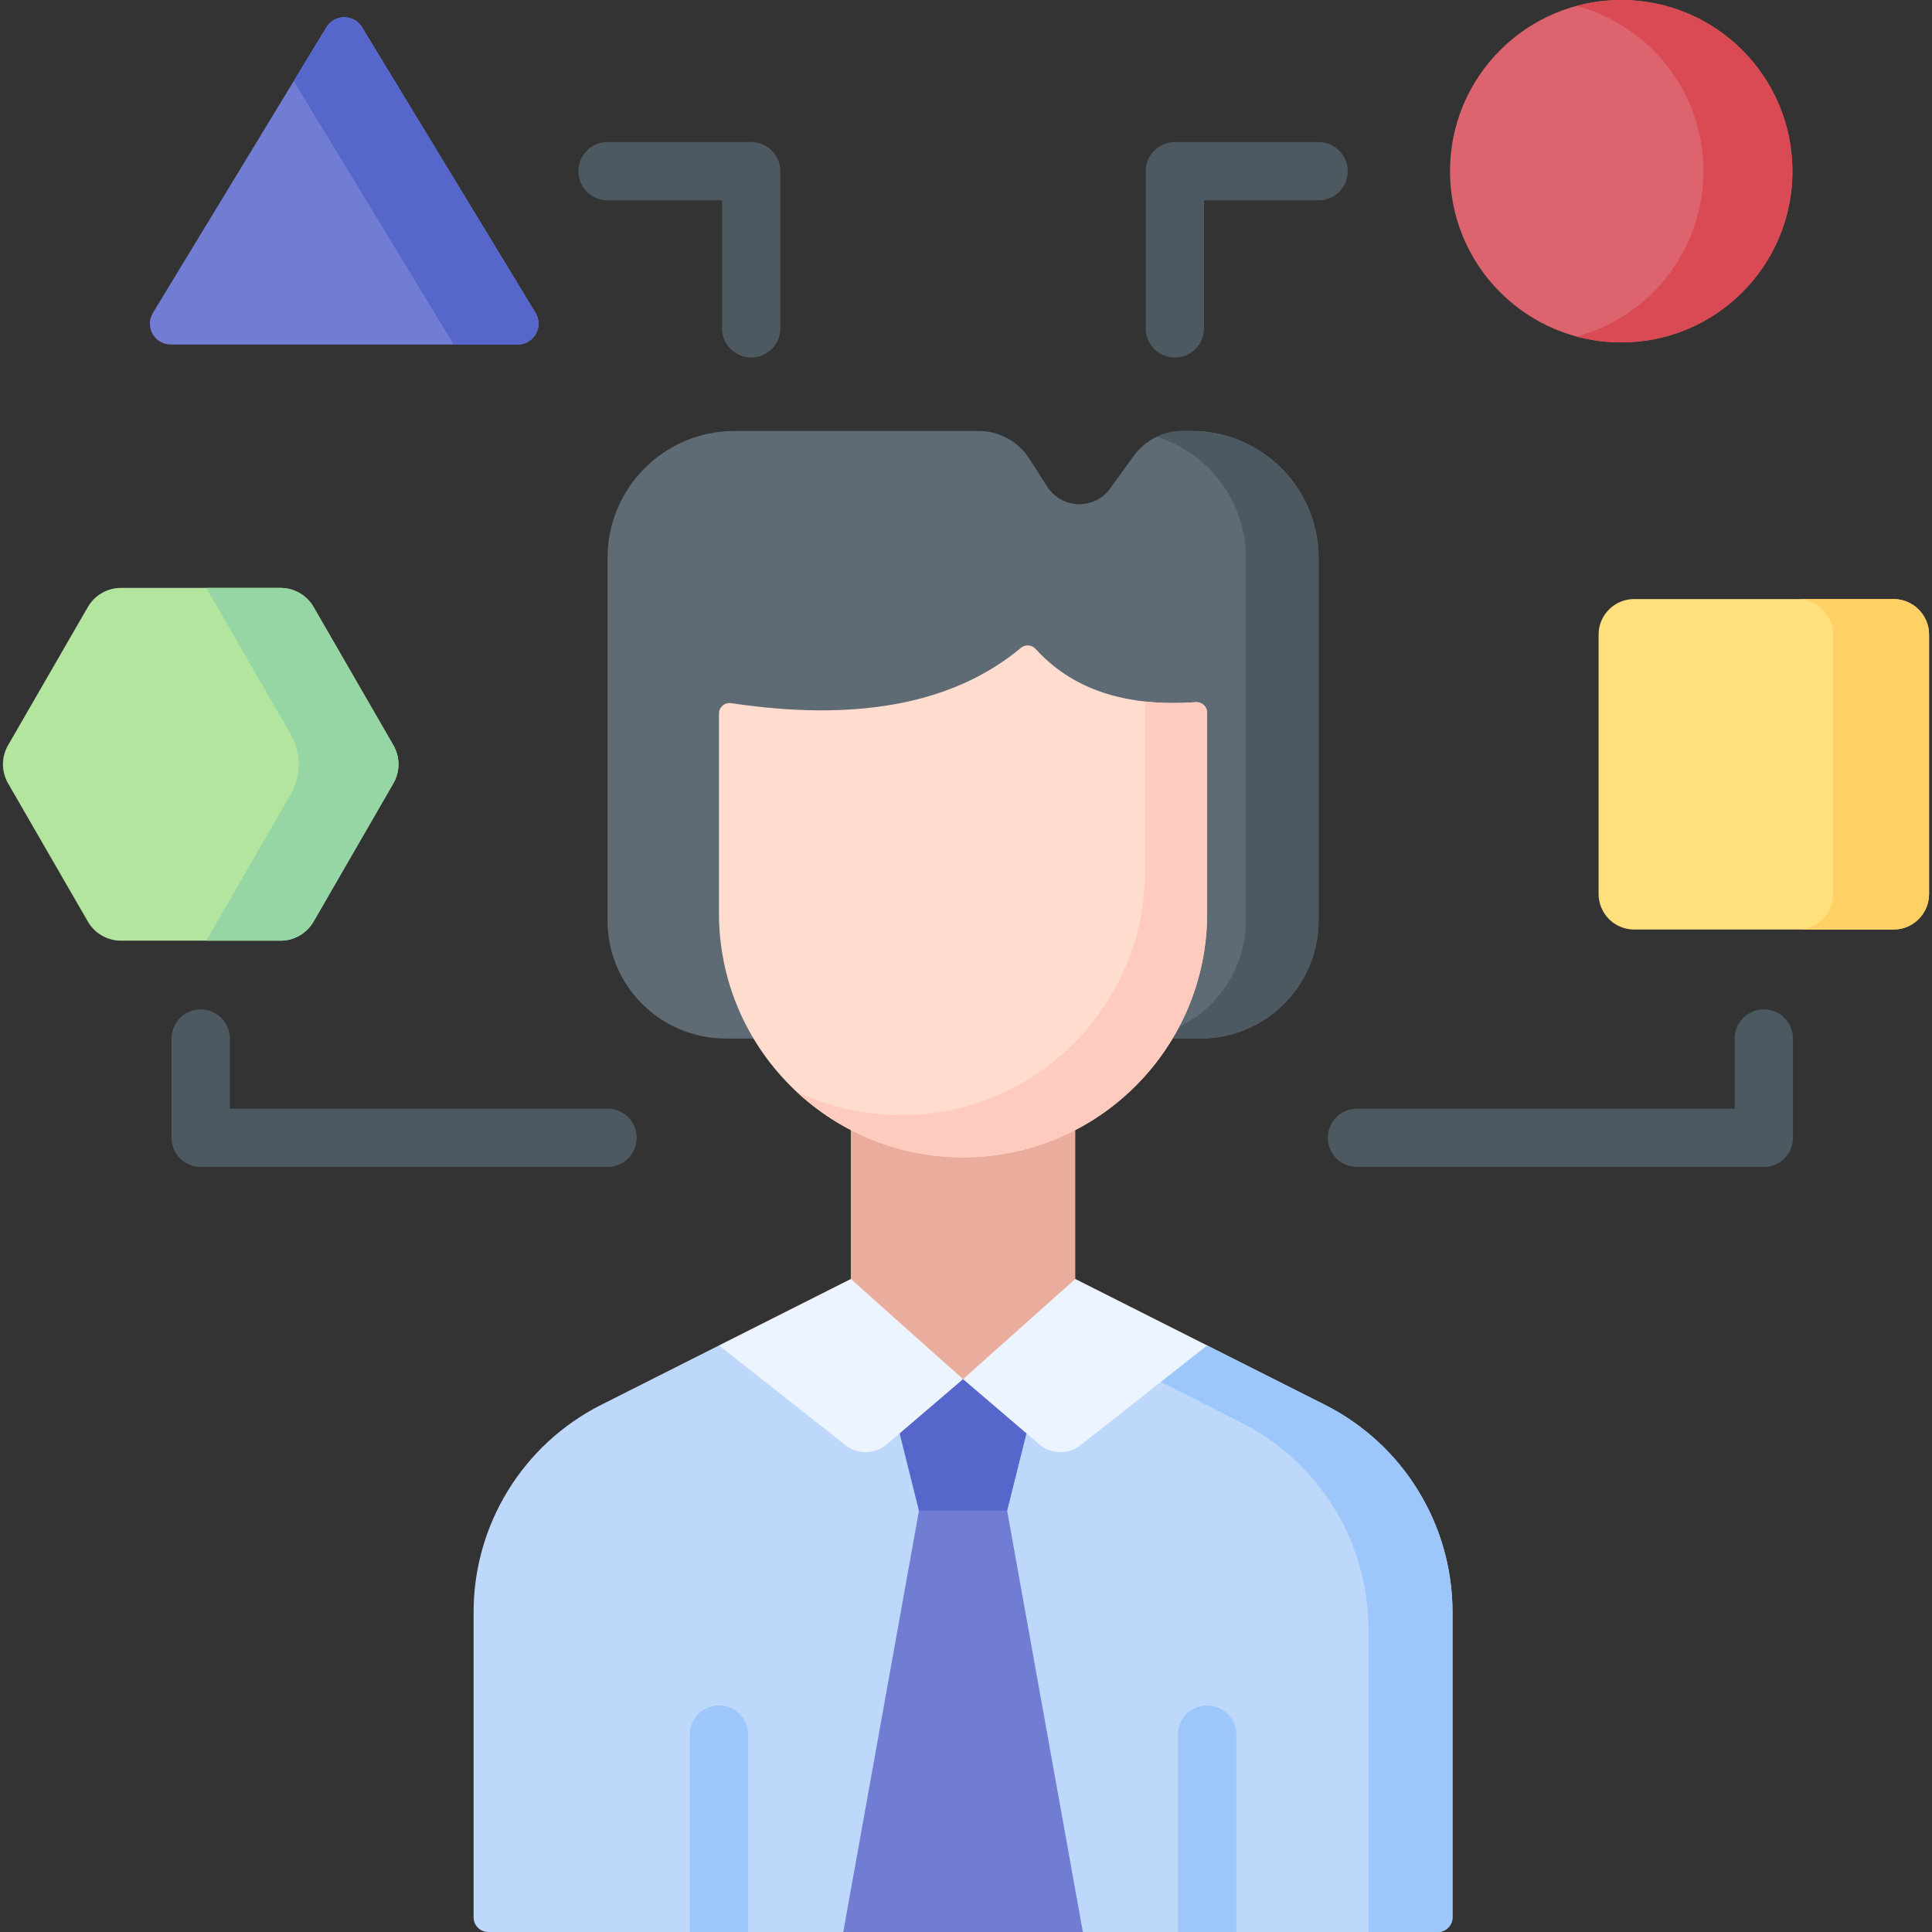 <svg xmlns="http://www.w3.org/2000/svg" id="Capa_1" height="512" viewBox="0 0 512 512" width="512"><rect x="0" y="0" width="512" height="512" fill="#333333" stroke="none"/><g><path d="m319.904 356.559h-129.371l-31.192 15.725c-20.745 10.459-33.831 31.71-33.831 54.942v80.892c0 2.144 1.738 3.882 3.881 3.882h251.654c2.144 0 3.882-1.738 3.882-3.882v-80.892c0-23.232-13.086-44.484-33.831-54.942z" fill="#bed8fb"></path><path d="m351.096 372.284-31.192-15.725-11.689 1.412-.588 8.261 21.211 10.693c20.745 10.459 33.831 31.71 33.831 54.942v80.133h18.377c2.144 0 3.882-1.738 3.882-3.882v-80.892c-.001-23.232-13.087-44.483-33.832-54.942z" fill="#9dc6fb"></path><path d="m225.478 275.943h59.481v96.626h-59.481z" fill="#eaac9d"></path><path d="m266.906 400.365h-23.375l-8.714-34.875h40.803z" fill="#5766cb"></path><path d="m225.478 338.941 29.74 26.549-20.208 17.285c-3.123 2.671-7.697 2.763-10.925.22l-33.552-26.437z" fill="#ecf4ff"></path><path d="m284.959 338.941-29.74 26.549 20.208 17.285c3.123 2.671 7.697 2.763 10.925.22l33.552-26.437z" fill="#ecf4ff"></path><path d="m243.531 400.365h23.375l20.059 111.635h-63.493z" fill="#707dd3"></path><path d="m198.26 512v-52.304c0-4.268-3.459-7.726-7.726-7.726s-7.726 3.459-7.726 7.726v52.304z" fill="#9dc6fb"></path><path d="m327.631 512v-52.304c0-4.268-3.459-7.726-7.726-7.726-4.268 0-7.726 3.459-7.726 7.726v52.304z" fill="#9dc6fb"></path><path d="m300.438 120.844-6.211 8.587c-4.182 5.781-12.875 5.529-16.715-.484l-4.683-7.334c-2.945-4.612-8.038-7.403-13.51-7.403h-64.663c-18.588 0-33.656 15.069-33.656 33.656v96.05c0 17.288 14.014 31.302 31.302 31.302h6.027 114.274 5.532c17.288 0 31.302-14.014 31.302-31.302v-96.05c0-18.588-15.069-33.656-33.656-33.656h-2.355c-5.143-.001-9.974 2.467-12.988 6.634z" fill="#5e6b75"></path><g><path d="m315.781 114.209h-2.355c-2.399 0-4.728.543-6.839 1.54 13.66 4.286 23.57 17.043 23.57 32.117v96.05c0 17.288-14.014 31.302-31.302 31.302h19.28c17.288 0 31.302-14.014 31.302-31.302v-96.05c0-18.588-15.068-33.657-33.656-33.657z" fill="#4d5961"></path></g><path d="m255.219 306.711c-35.725 0-64.685-28.961-64.685-64.685v-52.898c0-1.719 1.527-3.047 3.227-2.791 32.633 4.908 58.595.525 76.807-14.658 1.162-.968 2.87-.825 3.885.296 9.475 10.46 23.381 15.456 42.427 14.112 1.633-.115 3.025 1.173 3.025 2.809v53.129c-.001 35.725-28.962 64.686-64.686 64.686z" fill="#ffddce"></path><g><path d="m316.879 186.087c-4.802.339-9.276.272-13.436-.181v44.913c0 35.725-28.961 64.685-64.685 64.685-9.905 0-19.286-2.234-27.678-6.213 11.559 10.799 27.072 17.42 44.139 17.42 35.725 0 64.685-28.961 64.685-64.685v-53.129c0-1.637-1.392-2.925-3.025-2.81z" fill="#ffcbbe"></path></g><path d="m501.795 246.334h-68.729c-5.205 0-9.424-4.219-9.424-9.424v-68.729c0-5.205 4.219-9.424 9.424-9.424h68.729c5.205 0 9.424 4.219 9.424 9.424v68.729c0 5.205-4.22 9.424-9.424 9.424z" fill="#ffe07d"></path><path d="m501.794 158.756h-25.404c5.205 0 9.424 4.219 9.424 9.424v68.729c0 5.205-4.219 9.424-9.424 9.424h25.405c5.205 0 9.424-4.219 9.424-9.424v-68.729c0-5.204-4.22-9.424-9.425-9.424z" fill="#ffd064"></path><circle cx="429.639" cy="45.373" fill="#dd636e" r="45.373"></circle><path d="m429.639 0c-4.081 0-8.033.547-11.795 1.558 19.338 5.194 33.578 22.837 33.578 43.815s-14.24 38.621-33.578 43.815c3.762 1.01 7.714 1.558 11.795 1.558 25.059 0 45.373-20.314 45.373-45.373s-20.314-45.373-45.373-45.373z" fill="#da4a54"></path><path d="m86.496 7.226-45.965 75.674c-2.24 3.687.415 8.406 4.729 8.406h91.931c4.314 0 6.969-4.718 4.729-8.406l-45.966-75.674c-2.155-3.548-7.303-3.548-9.458 0z" fill="#707dd3"></path><path d="m86.496 7.226-8.654 14.247 42.417 69.833h16.931c4.314 0 6.969-4.718 4.729-8.406l-45.965-75.674c-2.155-3.548-7.303-3.548-9.458 0z" fill="#5766cb"></path><path d="m74.344 155.804h-42.307c-3.609 0-6.944 1.925-8.748 5.051l-21.154 36.64c-1.804 3.125-1.804 6.976 0 10.101l21.154 36.64c1.804 3.125 5.139 5.051 8.748 5.051h42.308c3.609 0 6.944-1.925 8.748-5.051l21.154-36.64c1.804-3.125 1.804-6.976 0-10.101l-21.154-36.64c-1.805-3.126-5.14-5.051-8.749-5.051z" fill="#b3e59f"></path><path d="m74.344 155.804h-19.686l22.406 38.808c2.834 4.909 2.834 10.957 0 15.866l-22.406 38.808h19.686c3.609 0 6.944-1.925 8.748-5.051l21.154-36.64c1.804-3.125 1.804-6.976 0-10.101l-21.154-36.64c-1.804-3.125-5.139-5.05-8.748-5.05z" fill="#95d6a4"></path><g><path d="m161 309.256h-107.81c-4.268 0-7.726-3.459-7.726-7.726v-26.312c0-4.268 3.459-7.726 7.726-7.726s7.726 3.459 7.726 7.726v18.586h100.084c4.268 0 7.726 3.459 7.726 7.726s-3.458 7.726-7.726 7.726z" fill="#4d5961"></path></g><g><path d="m467.43 309.256h-107.809c-4.268 0-7.726-3.459-7.726-7.726 0-4.268 3.459-7.726 7.726-7.726h100.082v-18.586c0-4.268 3.459-7.726 7.726-7.726s7.726 3.459 7.726 7.726v26.312c.001 4.267-3.458 7.726-7.725 7.726z" fill="#4d5961"></path></g><g><g><path d="m199.08 94.752c-4.268 0-7.726-3.459-7.726-7.726v-33.927h-30.354c-4.268 0-7.726-3.459-7.726-7.726s3.459-7.726 7.726-7.726h38.08c4.268 0 7.726 3.459 7.726 7.726v41.653c.001 4.267-3.458 7.726-7.726 7.726z" fill="#4d5961"></path></g><g><path d="m311.356 94.752c-4.268 0-7.726-3.459-7.726-7.726v-41.653c0-4.267 3.459-7.726 7.726-7.726h38.081c4.268 0 7.726 3.459 7.726 7.726s-3.459 7.726-7.726 7.726h-30.355v33.927c0 4.267-3.458 7.726-7.726 7.726z" fill="#4d5961"></path></g></g></g></svg>